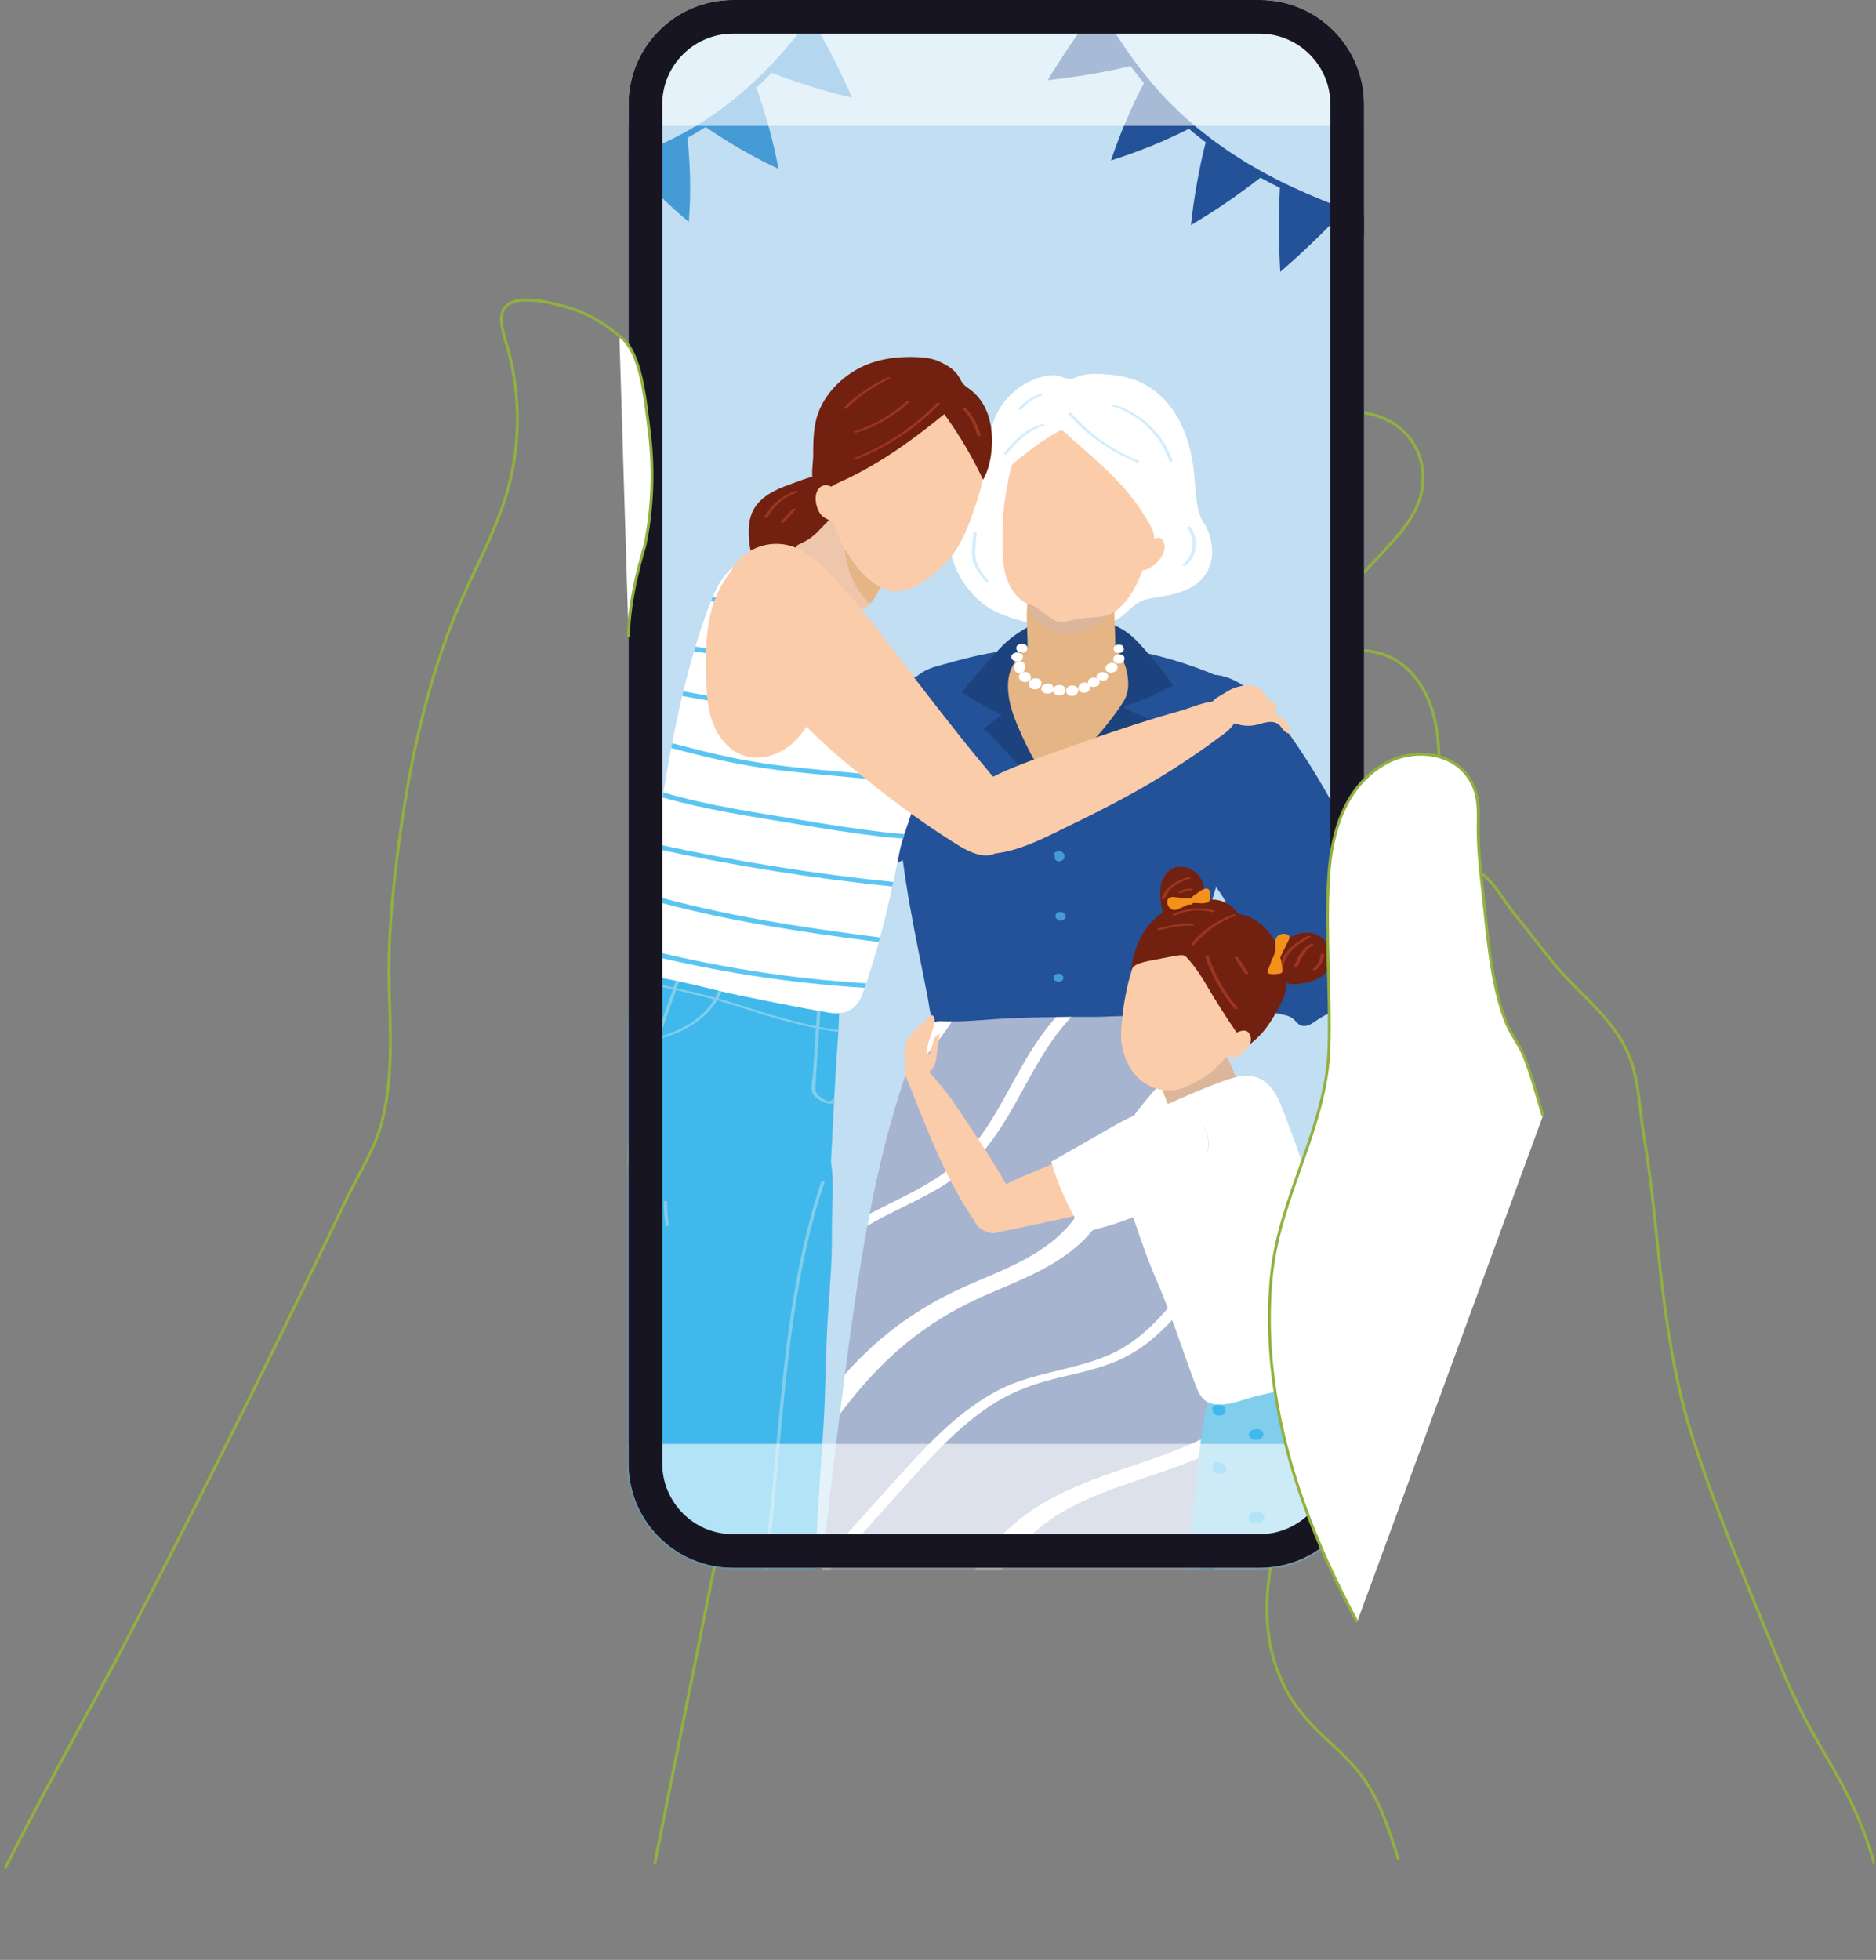 <svg xmlns="http://www.w3.org/2000/svg" width="654" height="683" viewBox="0 0 654 683" fill="none"><rect x="0" y="0" width="654" height="683" fill="#808080" stroke="none"/><g clip-path="url(#clip0_3006_2747)"><path d="M1.735 651.122C17.612 619.849 36.493 586.172 41.595 576.392C43.791 572.164 45.988 567.945 48.176 563.717C68.074 525.296 87.491 486.62 106.408 447.699C111.138 437.973 115.84 428.229 120.506 418.467C124.736 409.64 130.836 400.177 133.223 390.688C137.099 375.273 136.064 359.17 135.665 343.438C135.275 328.369 136.582 313.635 138.461 298.557C142.292 267.81 148.6 237.073 161.109 208.576C166.438 196.437 172.883 184.715 176.632 172.005C181.325 156.101 181.579 138.945 177.431 122.896C176.45 119.112 173.437 111.582 175.552 107.863C178.81 102.129 191.228 105.304 196.648 106.728C209.62 110.131 220.912 119.666 227.529 131.179C237.515 148.543 238.876 169.455 238.55 189.478C238.232 209.501 236.489 229.833 241.118 249.32C241.327 250.209 241.581 251.144 242.244 251.779C243.007 252.514 244.141 252.668 245.194 252.768C253.074 253.503 261.071 253.067 268.823 251.471C283.456 248.458 296.918 241.436 309.962 234.16C340.445 217.158 369.901 198.315 398.114 177.775C420.29 161.635 449.202 136.94 478.84 144.57C493.228 148.271 499.991 163.277 493.791 176.831C491.068 182.792 486.511 187.691 482.027 192.481C470.553 204.738 459.088 216.995 447.614 229.252C453.886 227.982 460.25 227.138 466.631 226.73C472.25 226.376 478.06 226.376 483.297 228.445C492.066 231.91 497.794 240.774 499.982 249.946C502.914 262.258 501.797 276.619 497.785 288.586C491.812 306.377 478.613 320.866 464.099 332.76C416.124 372.08 352.972 387.476 300.558 420.654C289.129 427.885 275.731 437.293 270.421 450.321C261.379 472.512 258.484 499.004 253.782 522.402C248.299 549.691 242.807 576.99 237.324 604.28C234.301 619.304 231.288 634.328 228.265 649.352V649.334" stroke="#92B040" stroke-miterlimit="10"></path><path d="M487.519 648.082C484.269 637.595 480.883 626.853 474.166 618.152C468.701 611.085 461.303 605.741 455.43 599.009C429.032 568.771 445.78 525.767 462.474 495.039C474.202 473.437 483.906 453.233 491.522 429.926C498.475 408.633 509.677 388.066 510.322 365.04C510.648 353.699 510.158 342.349 509.931 331.009C509.859 327.162 507.889 302.24 512.291 302.675C518.782 303.32 524.029 313.753 527.823 318.325C534.422 326.273 540.15 334.656 547.394 342.113C554.357 349.272 562.036 356.067 566.566 364.967C570.941 373.559 571.177 382.513 572.457 391.704C572.584 392.62 572.72 393.536 572.875 394.453C574.5 404.205 575.789 413.995 576.814 423.938C579.456 449.595 582.125 476.404 590.086 501.072C598.029 525.704 608.186 550.073 618.026 574.06C621.376 582.234 624.798 590.381 628.865 598.22C634.121 608.345 640.439 617.916 645.395 628.195C648.627 634.9 651.195 642.013 653.383 649.262H653.401" stroke="#92B040" stroke-miterlimit="10"></path><path d="M255.496 0H439.171C459.241 0 475.535 16.285 475.535 36.344V510.027C475.535 530.086 459.241 546.371 439.171 546.371H255.496C235.426 546.371 219.132 530.086 219.132 510.027V36.344C219.132 16.285 235.426 0 255.496 0Z" fill="#C1DEF2"></path><mask id="mask0_3006_2747" style="mask-type:luminance" maskUnits="userSpaceOnUse" x="219" y="0" width="257" height="547"><path d="M255.496 0H439.171C459.241 0 475.535 16.285 475.535 36.344V510.027C475.535 530.086 459.241 546.371 439.171 546.371H255.496C235.426 546.371 219.132 530.086 219.132 510.027V36.344C219.132 16.285 235.426 0 255.496 0Z" fill="white"></path></mask><g mask="url(#mask0_3006_2747)"><path d="M336.104 273.607C333.717 276.22 331.13 278.47 328.625 280.992C325.039 284.612 323.151 289.466 320.827 293.984C320.164 295.263 319.484 296.57 318.44 297.559C317.341 298.584 315.925 299.192 314.573 299.836C312.085 301.015 309.68 302.385 307.401 303.928C305.994 304.88 304.615 305.933 303.625 307.312C302.454 308.963 301.928 310.977 301.22 312.873C298.433 320.303 292.169 326.209 284.798 329.04C281.14 330.446 277.155 330.292 273.615 331.617C270.029 332.95 267.551 335.209 263.43 335.391C261.124 335.491 258.837 335.082 256.567 334.683C253.163 334.075 249.641 333.422 246.818 331.435C245.111 330.238 243.759 328.605 242.515 326.935C237.023 319.55 232.911 301.85 243.033 295.78C245.493 294.311 248.334 293.159 249.904 290.754C251.947 287.633 251.629 282.725 254.979 281.101C256.858 280.185 259.1 280.802 261.17 280.53C264.873 280.031 267.506 276.828 269.92 273.988C277.573 264.989 286.741 257.422 296.327 250.563C304.606 244.639 313.765 236.601 323.814 234.432C332.591 232.536 346.208 234.505 348.196 245.328C349.621 254.927 343.739 264.081 338.065 271.303C337.43 272.11 336.776 272.872 336.104 273.616V273.607Z" fill="#245298"></path><path d="M240.927 303.202C239.384 294.755 238.794 285.964 239.529 277.708C240.927 262.049 242.334 246.345 245.575 230.994C245.847 229.715 246.138 228.417 246.773 227.283C249.124 223.146 257.285 224.407 258.556 229.016C262.659 243.977 265.155 259.364 267.234 274.76C267.933 279.94 268.577 285.138 269.176 290.328C269.748 295.254 270.629 300.362 270.756 305.343C270.847 309.008 270.311 312.746 268.686 315.976C266.871 319.578 263.775 322.363 260.29 324.168C258.71 324.985 257.003 325.62 255.242 325.656C249.514 325.783 245.112 319.641 243.605 314.497C242.543 310.859 241.635 307.058 240.927 303.193V303.202Z" fill="#F6AF88"></path><path d="M447.894 253.63C454.33 262.548 460.176 271.893 465.369 281.591C468.319 287.098 471.06 292.723 474.437 297.967C474.9 298.684 475.408 299.428 476.18 299.79C476.943 300.144 477.823 300.063 478.667 300.09C482.761 300.217 486.583 303.347 487.509 307.339C488.062 309.743 487.672 312.347 488.653 314.615C489.524 316.629 491.349 318.044 492.992 319.496C496.132 322.263 498.937 325.574 500.353 329.521C501.77 333.467 501.633 338.122 499.264 341.578C495.697 346.786 488.598 347.838 482.325 348.591C474.201 349.562 465.795 350.923 459.051 355.55C457.653 356.511 456.173 357.655 454.476 357.555C452.279 357.419 451.789 355.486 450.137 354.57C448.512 353.663 446.17 353.472 444.381 353C443.31 352.719 442.185 352.402 441.413 351.621C439.371 349.553 441.005 346.133 441.059 343.22C441.168 337.604 435.222 334.039 432.299 329.24C429.503 324.649 429.513 318.834 427.116 314.016C426.045 311.875 424.538 309.997 423.158 308.037C417.748 300.335 414.489 291.426 411.63 282.544C408.925 274.143 406.565 265.106 406.837 256.188C407.109 247.216 412.292 234.478 423.285 235.149C433.252 235.757 442.53 246.227 447.894 253.648V253.63Z" fill="#245298"></path><path d="M435.902 263.546C435.43 266.912 434.45 270.241 433.397 273.553C432.426 276.601 431.382 279.641 430.601 282.689C428.758 289.829 428.068 296.606 425.736 303.619C423.094 311.567 420.698 319.605 418.546 327.697C417.303 332.361 416.15 337.06 414.498 341.596C413.308 344.872 411.865 348.056 410.186 351.104C408.888 353.463 406.591 358.879 404.158 360.177C401.798 361.438 396.297 360.222 393.619 360.177C389.444 360.095 385.277 360.004 381.101 359.923C369.428 359.687 357.754 359.442 346.08 359.206C340.797 359.097 333.481 360.286 328.425 358.834C324.331 357.655 324.122 351.249 323.477 347.929C322.452 342.622 321.371 337.314 320.309 332.016C318.203 321.419 316.161 310.795 314.772 300.072C312.684 283.977 314.01 266.821 314.59 250.581C314.709 247.179 314.872 243.705 316.125 240.538C317.831 236.238 321.943 233.462 326.273 232.264C334.053 230.114 342.032 227.828 350.065 226.821C350.574 226.757 351.082 226.694 351.59 226.639C354.495 226.313 357.4 226.086 360.332 225.85C362.774 225.659 365.216 225.46 367.676 225.215C375.147 224.48 383.071 224.834 390.978 226.013C402.969 227.782 414.942 231.42 425.291 235.957C427.596 236.964 429.92 238.125 431.6 239.985C433.324 241.881 434.232 244.367 434.886 246.835C436.32 252.26 436.656 257.985 435.875 263.546H435.902Z" fill="#245298"></path><path d="M336.159 240.103C335.86 240.484 335.56 240.865 335.261 241.255C339.7 244.194 344.375 246.771 349.24 248.948C347.071 250.69 344.901 252.432 342.732 254.183C344.738 255.181 346.235 256.95 347.706 258.638C350.956 262.376 354.396 265.959 358 269.37C359.843 271.112 361.731 272.809 363.655 274.46C364.563 275.24 365.371 275.948 366.088 276.864C366.751 277.717 366.896 278.597 368.312 278.479C369.247 278.398 370.064 277.862 370.845 277.336C376.409 273.553 381.765 269.461 386.885 265.088C391.995 260.715 396.389 255.589 401.481 251.298C398.64 249.547 395.318 248.304 392.295 246.862C392.095 246.762 391.859 246.626 391.85 246.408C391.832 246.145 399.72 243.369 400.501 243.024C403.142 241.872 405.621 240.339 408.28 239.304C408.498 239.223 408.734 239.105 408.789 238.887C408.834 238.696 408.716 238.506 408.607 238.343C406.256 234.931 403.705 231.665 400.973 228.563C398.458 225.714 395.708 222.266 392.54 220.134C386.195 215.843 377.099 214.491 369.637 215.29C366.351 215.643 362.566 216.297 359.607 217.839C355.404 220.034 351.7 222.584 348.469 226.077C344.247 230.649 340.017 235.231 336.159 240.121V240.103Z" fill="#1D437E"></path><path d="M393.184 240.257C392.957 241.845 392.422 243.36 391.514 244.748C384.951 254.836 376.337 263.41 367.631 271.72C367.123 272.21 366.433 272.727 365.788 272.446C365.507 272.319 365.307 272.074 365.117 271.82C361.322 266.839 358.399 261.178 355.867 255.471C353.951 251.162 352.109 246.717 351.573 241.99C350.992 236.882 351.755 233.262 354.841 229.134C355.44 228.336 356.057 227.546 356.829 226.92C357.918 226.04 359.026 225.904 360.36 225.823C362.811 225.678 365.253 225.433 367.695 225.188C373.849 224.571 380.076 224.725 386.222 225.378C389.118 225.687 390.307 227.601 391.523 230.196C392.631 232.554 393.193 235.158 393.302 237.762C393.339 238.606 393.302 239.431 393.184 240.248V240.257Z" fill="#E5B585"></path><path d="M374.992 218.746C380.947 219.835 386.394 218.492 391.187 214.664C393.365 212.913 395.263 210.726 397.786 209.538C399.629 208.667 401.68 208.394 403.696 208.086C406.836 207.605 409.986 207.025 412.918 205.809C415.85 204.602 418.583 202.715 420.335 200.066C422.078 197.435 422.758 194.178 422.522 191.03C422.304 188.108 421.397 184.888 419.772 182.429C418.238 180.116 417.684 177.866 417.266 175.08C416.776 171.805 416.649 168.43 416.304 165.128C415.651 158.677 414.144 152.245 411.103 146.52C408.062 140.796 403.378 135.815 397.468 133.138C393.302 131.251 388.69 130.562 384.124 130.335C380.947 130.172 377.634 130.253 374.756 131.605C371.761 133.011 370.036 130.58 367.077 130.725C364.199 130.87 361.304 131.759 358.726 133.03C353.479 135.606 349.131 140.079 346.889 145.495C344.12 152.2 344.347 159.784 342.005 166.652C339.917 172.776 335.887 178.029 332.873 183.754C327.699 193.57 337.085 207.496 345.545 212.332C347.288 213.33 349.149 214.101 351.028 214.781C355.095 216.251 359.316 217.304 363.6 217.911C367.358 218.447 371.289 218.066 374.992 218.746Z" fill="white"></path><path d="M358.236 225.795C358.236 226.685 358.236 227.619 358.626 228.408C359.37 229.905 361.177 230.314 362.765 230.486C370.372 231.321 378.034 230.368 385.622 229.424C386.485 229.316 387.42 229.179 388.046 228.535C388.854 227.71 388.872 226.367 388.845 225.179C388.691 219.653 388.527 214.128 388.373 208.594C388.364 208.24 388.346 207.859 388.164 207.56C387.946 207.197 387.529 207.015 387.147 206.87C381.038 204.575 374.457 203.704 368.012 204.33C364.672 204.657 358.789 205.419 358.236 209.683C357.573 214.781 358.281 220.606 358.245 225.777L358.236 225.795Z" fill="#E5B585"></path><path d="M363.146 218.048C366.006 220.016 369.718 221.069 373.25 220.978C377.298 220.878 380.158 218.928 383.453 216.859C385.323 215.689 387.102 214.382 387.774 212.196C388.218 210.744 389.099 207.623 387.138 206.888C381.029 204.593 374.448 203.722 368.003 204.348C363.8 204.756 356.52 205.791 358.535 211.942C359.406 214.591 361.058 216.605 363.146 218.048Z" fill="#DCB69B"></path><path d="M406.437 167.659C406.364 160.437 403.051 154.468 397.296 150.73C391.368 146.883 383.97 145.613 377.089 145.132C369.482 144.606 362.157 146.402 357.119 152.989C352.97 158.414 351.963 164.738 350.755 171.315C349.802 176.487 349.521 181.758 349.512 187.011C349.512 192.091 349.303 196.918 351.037 201.79C352.035 204.602 353.651 207.251 355.984 209.12C357.373 210.227 358.689 210.499 360.232 211.153C362.13 211.951 363.881 213.657 365.543 214.854C366.45 215.516 367.385 216.188 368.466 216.496C370.526 217.095 372.705 216.306 374.802 215.843C379.422 214.827 385.323 215.825 389.28 212.686C392.603 210.055 395.144 206.063 396.851 202.252C398.539 198.469 400.028 194.586 401.353 190.649C403.804 183.373 406.519 175.434 406.437 167.65V167.659Z" fill="#FBCCAA"></path><path d="M395.117 174.073C397.541 177.321 399.81 180.705 401.662 184.298C402.533 185.985 401.998 188.444 403.677 189.605C405.239 190.685 407.535 190.123 408.988 189.125C415.46 184.679 416.159 175.679 413.817 168.938C412.119 164.039 409.995 159.285 407.49 154.749C405.429 151.029 402.089 148.19 398.603 145.813C393.565 142.365 387.546 140.741 381.528 140.197C375.51 139.652 369.437 140.142 363.4 140.623C361.984 140.741 360.559 140.859 359.216 141.367C357.309 142.093 355.73 143.554 354.277 145.069C352.171 147.255 351.046 149.306 350.047 152.109C348.404 156.709 348.55 159.884 349.53 164.638C355.63 159.503 361.775 154.341 368.729 150.449C369.183 150.195 369.691 149.941 370.199 150.031C370.635 150.113 370.989 150.421 371.307 150.721C379.349 158.187 388.545 165.282 395.099 174.073H395.117Z" fill="white"></path><path d="M402.425 187.854C402.506 187.809 402.579 187.764 402.661 187.718C403.215 187.419 403.877 187.292 404.449 187.537C404.794 187.682 405.075 187.954 405.302 188.263C406.936 190.531 405.457 193.597 403.868 195.448C402.643 196.872 398.639 200.129 396.987 198.034C396.842 197.843 396.833 197.58 396.833 197.335C396.915 193.452 399.184 189.705 402.416 187.845L402.425 187.854Z" fill="#FBCCAA"></path><path d="M396.933 160.574C387.874 156.954 379.913 151.292 373.477 143.971C373.214 143.672 372.088 143.862 372.46 144.298C379.014 151.746 387.13 157.444 396.343 161.127C396.779 161.299 397.651 160.855 396.933 160.574Z" fill="#D3EDFC"></path><path d="M408.789 160.555C405.539 151.22 398.023 144.016 388.6 141.068C388.155 140.932 387.275 141.394 388.01 141.621C397.242 144.506 404.486 151.61 407.663 160.719C407.799 161.109 408.961 161.018 408.798 160.546L408.789 160.555Z" fill="#D3EDFC"></path><path d="M363.237 147.809C357.664 149.442 353.506 153.424 350.03 157.924C349.676 158.378 350.792 158.569 351.046 158.251C354.414 153.887 358.408 149.95 363.837 148.362C364.572 148.144 363.691 147.672 363.247 147.809H363.237Z" fill="#D3EDFC"></path><path d="M362.71 137.157C359.751 138.219 357.155 139.925 355.04 142.256C354.659 142.683 355.784 142.882 356.057 142.583C358.054 140.369 360.496 138.718 363.3 137.711C364.027 137.457 363.146 136.994 362.71 137.157Z" fill="#D3EDFC"></path><path d="M344.492 202.271C342.468 199.794 340.462 197.253 340.09 193.978C339.781 191.266 340.298 188.39 340.525 185.686C340.562 185.26 339.391 185.232 339.354 185.686C339.1 188.725 338.447 192.046 339.091 195.067C339.708 197.988 341.642 200.347 343.485 202.597C343.739 202.906 344.864 202.715 344.501 202.271H344.492Z" fill="#D3EDFC"></path><path d="M415.052 183.726C414.807 183.373 413.663 183.536 413.917 183.899C416.885 188.145 416.25 193.416 412.283 196.782C411.866 197.136 412.991 197.371 413.3 197.108C417.376 193.652 418.129 188.117 415.052 183.726Z" fill="#D3EDFC"></path><path d="M338.31 593.085C340.153 592.822 341.923 592.359 343.521 591.561C348.359 589.12 349.857 580.048 350.266 575.63C350.865 568.998 352.435 562.747 353.179 556.178C358.108 512.83 362.348 469.019 355.512 425.852C354.804 421.371 353.942 416.816 351.518 412.77C346.97 405.185 338.329 403.244 328.824 403.344C315.989 403.498 310.352 412.171 306.648 423.548C298.133 449.658 296.064 476.604 298.496 503.839C299.595 516.087 300.121 528.28 301.755 540.673C303.689 555.298 305.414 569.968 305.895 584.72C305.976 587.297 306.285 590.263 308.818 591.733C310.179 592.532 311.913 592.704 313.574 592.831C319.82 593.312 326.101 593.511 332.374 593.448C334.344 593.43 336.368 593.366 338.31 593.085Z" fill="#F49E7D"></path><path d="M397.614 593.085C399.457 592.822 401.227 592.359 402.825 591.561C407.663 589.12 409.161 580.048 409.57 575.63C410.169 568.998 411.739 562.747 412.483 556.178C417.412 512.83 421.652 469.019 414.816 425.852C414.108 421.371 413.246 416.816 410.822 412.77C406.274 405.185 397.633 403.244 388.128 403.344C381.357 403.425 374.621 405.548 369.338 409.059C362.53 413.577 361.205 422.405 359.271 429.209C356.702 438.263 355.331 447.535 354.723 456.826C351.927 499.784 363.81 541.934 365.199 584.729C365.28 587.306 365.589 590.273 368.122 591.742C369.483 592.541 371.217 592.713 372.878 592.84C379.124 593.321 385.405 593.521 391.678 593.457C393.648 593.439 395.672 593.375 397.614 593.094V593.085Z" fill="#F49E7D"></path><path d="M445.58 678.938C423.031 681.959 400.283 683.084 377.535 683.084C375.32 683.084 373.105 683.075 370.89 683.057C365.389 683.002 359.879 682.893 354.387 682.73C351.591 682.648 337.203 682.104 321.245 681.233C318.24 681.079 315.181 680.897 312.14 680.707C291.952 679.473 272.254 677.758 272.48 675.799C273.025 671.063 273.552 666.318 274.078 661.582C274.459 658.189 274.832 654.796 275.204 651.403C276.683 637.912 278.118 624.421 279.543 610.931C279.77 608.744 279.997 606.576 280.233 604.389C282.121 586.508 284.009 568.635 285.979 550.771C286.224 548.548 286.469 546.326 286.714 544.103C288.62 527.01 290.608 509.918 292.76 492.852C293.341 488.189 293.94 483.553 294.548 478.908C295.229 473.682 295.928 468.466 296.654 463.249C298.306 451.282 300.14 439.18 302.373 427.15C302.627 425.78 302.881 424.401 303.153 423.031C306.294 406.836 310.207 390.787 315.444 375.301C316.116 373.305 316.815 371.318 317.541 369.34C318.812 365.856 320.192 362.327 322.334 359.279C325.048 355.414 326.165 355.895 330.54 355.967C330.976 355.967 331.412 355.976 331.856 355.976C338.737 355.976 345.827 355.078 352.698 354.833C357.864 354.643 363.029 354.516 368.203 354.443L373.513 354.389C376.3 354.37 379.078 354.37 381.855 354.389C388.482 354.434 401.054 352.42 405.747 358.471C408.416 361.91 409.533 366.836 410.204 372.007C410.604 375.065 410.849 378.204 411.176 381.18C411.475 384.001 411.848 386.677 412.483 388.991C413.754 393.618 415.034 398.254 416.005 402.953C418.338 414.24 420.271 425.571 421.914 436.948C422.178 438.781 422.441 440.613 422.686 442.455C425.137 460.346 426.934 478.318 428.577 496.327C428.777 498.532 428.977 500.745 429.176 502.95C430.166 514.028 431.128 525.105 432.172 536.183C432.599 540.664 433.016 545.146 433.434 549.628C433.534 550.662 433.634 551.706 433.724 552.74C434.659 562.674 435.594 572.609 436.529 582.534C436.874 586.163 437.21 589.783 437.555 593.412C439.044 609.27 440.542 625.12 442.03 640.97C442.185 642.702 442.357 644.435 442.52 646.168C443.546 657.082 444.572 667.987 445.598 678.901L445.58 678.938Z" fill="#A7B4CF"></path><path d="M422.669 442.464C422.006 443.335 421.352 444.197 420.699 445.059C412.647 455.664 404.35 466.815 392.186 472.966C385.033 476.576 377.163 478.173 369.438 480.033C361.886 481.848 354.678 484.215 347.97 488.198C334.617 496.155 324.223 508.176 313.956 519.607C304.625 529.995 295.293 540.383 285.952 550.78C286.197 548.566 286.442 546.335 286.687 544.121C295.901 533.833 305.133 523.545 314.392 513.302C324.268 502.397 334.744 491.437 347.933 484.533C362.067 477.13 379.106 477.556 392.64 468.983C404.486 461.48 412.266 449.205 420.744 438.39C421.116 437.91 421.498 437.438 421.888 436.957C422.151 438.79 422.414 440.622 422.66 442.464H422.669Z" fill="white"></path><path d="M368.194 354.452C364.863 358.126 361.976 362.182 359.344 366.391C352.309 377.632 347.089 390.17 338.411 400.322C329.47 410.783 317.088 415.864 305.133 422.006C304.47 422.35 303.799 422.695 303.145 423.04C302.873 424.41 302.618 425.789 302.364 427.159C304.116 426.124 305.895 425.154 307.693 424.219C319.012 418.331 331.14 413.559 340.145 404.178C349.186 394.779 354.696 382.758 361.159 371.599C364.6 365.666 368.349 359.85 373.078 354.851C373.223 354.697 373.369 354.543 373.505 354.398L368.194 354.452Z" fill="white"></path><path d="M429.168 502.959C417.993 508.784 405.957 512.649 393.884 516.776C385.668 519.589 377.508 522.646 370.019 527.083C362.158 531.728 355.695 538.024 350.375 545.409C345.11 552.713 340.762 560.606 335.778 568.099C330.795 575.602 325.085 582.479 318.195 588.313C306.703 598.039 293.268 604.925 279.534 610.949C279.761 608.771 279.988 606.603 280.224 604.417C293.931 598.03 307.094 590.354 317.533 579.322C329.742 566.43 336.287 549.401 348.178 536.255C359.897 523.291 376.337 517.003 392.522 511.578C405.085 507.368 417.422 503.141 428.569 496.354C428.768 498.559 428.968 500.773 429.168 502.977V502.959Z" fill="white"></path><path d="M331.839 355.994C331.784 356.085 331.721 356.176 331.666 356.267C327.01 363.27 321.717 369.73 315.427 375.319C316.098 373.323 316.797 371.336 317.524 369.358C318.795 365.874 320.174 362.345 322.317 359.297C325.031 355.432 326.147 355.913 330.523 355.985C330.958 355.985 331.394 355.994 331.839 355.994Z" fill="white"></path><path d="M411.167 381.189C407.754 384.908 404.576 388.837 401.753 393.046C393.683 405.04 389.363 419.393 379.586 430.262C370.109 440.804 356.493 445.739 343.821 451.237C330.495 457.016 318.703 464.719 308.318 474.907C302.645 480.478 297.489 486.52 292.732 492.871C293.313 488.216 293.912 483.571 294.521 478.926C297.253 475.887 300.112 472.966 303.099 470.171C313.529 460.427 325.366 453.07 338.447 447.436C351.255 441.92 364.88 436.912 373.822 425.626C378.46 419.783 381.692 412.942 385.033 406.31C388.4 399.624 391.986 393.164 396.507 387.185C400.637 381.733 405.239 376.734 410.177 372.025C410.577 375.074 410.822 378.213 411.149 381.189H411.167Z" fill="white"></path><path d="M371.171 239.549C370.653 238.724 369.346 238.606 368.493 238.851C367.985 238.996 367.513 239.295 367.231 239.731C367.204 239.622 367.177 239.513 367.14 239.395C367.022 239.032 366.859 238.706 366.523 238.497C366.06 238.216 365.47 238.152 364.944 238.234C364.217 238.343 363.464 238.724 363.128 239.395C362.838 239.976 362.974 240.638 363.437 241.092C363.909 241.563 364.626 241.745 365.307 241.69C365.842 241.709 366.378 241.572 366.768 241.255C366.877 241.164 366.968 241.064 367.041 240.956C367.195 241.436 367.603 241.836 368.066 242.053C368.892 242.452 370.263 242.516 370.935 241.79C371.116 241.591 371.216 241.346 371.262 241.083C371.443 240.574 371.443 239.967 371.18 239.54L371.171 239.549Z" fill="white"></path><path d="M358.48 234.441C357.364 233.87 355.203 234.269 355.194 235.802C355.194 237.218 356.865 238.043 358.108 237.562C358.353 237.499 358.589 237.408 358.789 237.281C359.769 236.637 359.452 234.94 358.48 234.441Z" fill="white"></path><path d="M386.067 234.959C385.622 234.378 384.823 234.169 384.115 234.224C383.671 234.26 383.217 234.369 382.917 234.705C382.899 234.723 382.89 234.75 382.872 234.768C382.663 234.841 382.491 234.959 382.418 235.122C382.227 235.53 382.255 235.993 382.518 236.365C382.527 236.383 382.545 236.392 382.563 236.41C381.737 235.966 380.484 236.075 379.822 236.601C379.35 236.973 379.205 237.617 379.341 238.179C378.651 237.744 377.643 237.735 376.926 238.134C376.726 238.243 376.536 238.406 376.39 238.588C376.191 238.787 376.055 239.068 375.991 239.44C375.882 240.057 376.055 240.656 376.581 241.037C377.843 241.935 379.994 241.264 380.031 239.622C380.031 239.44 380.003 239.259 379.958 239.087C380.575 239.477 381.474 239.504 382.137 239.186C382.536 239.078 382.89 238.86 383.135 238.497C383.398 238.107 383.435 237.562 383.253 237.136C383.208 237.036 383.153 236.945 383.09 236.864C383.38 237.018 383.707 237.109 384.043 237.136C384.597 237.245 385.214 237.19 385.695 236.946C385.931 236.828 386.031 236.646 386.013 236.465C386.049 236.428 386.094 236.392 386.131 236.347C386.448 235.911 386.394 235.376 386.076 234.959H386.067Z" fill="white"></path><path d="M357.019 231.121C356.029 230.087 354.032 230.45 353.606 231.983C353.442 232.564 353.442 233.244 353.824 233.707C353.842 233.743 353.86 233.779 353.887 233.816C354.423 234.559 355.457 234.705 356.22 234.432C356.901 234.187 357.2 233.652 357.364 232.899C357.5 232.264 357.473 231.593 357.019 231.121Z" fill="white"></path><path d="M389.544 232.01C389.19 231.166 388.082 230.921 387.247 231.039C386.485 231.157 385.749 231.556 385.504 232.319C385.286 232.999 385.414 233.734 386.067 234.124C386.694 234.496 387.574 234.505 388.264 234.206C388.518 234.124 388.745 234.006 388.936 233.852C389.48 233.425 389.807 232.672 389.526 232.001L389.544 232.01Z" fill="white"></path><path d="M375.192 239.277C374.166 238.624 372.569 238.796 371.924 239.776C371.824 239.867 371.743 239.985 371.725 240.13C371.725 240.175 371.716 240.212 371.706 240.257C371.679 240.357 371.661 240.457 371.652 240.565C371.625 240.801 371.652 241.01 371.725 241.191C371.788 241.464 371.906 241.727 372.133 241.954C372.732 242.561 373.803 242.643 374.575 242.38C375.882 241.926 376.499 240.112 375.192 239.277Z" fill="white"></path><path d="M361.849 236.465C361.359 236.31 360.324 236.292 359.779 236.682C359.298 236.882 358.908 237.236 358.754 237.771C358.563 238.442 358.699 239.195 359.235 239.676C359.897 240.266 360.987 240.348 361.795 240.039C362.521 239.767 362.956 239.059 363.084 238.334C363.229 237.472 362.666 236.737 361.849 236.465Z" fill="white"></path><path d="M356.493 228.163C356.429 228.009 356.293 227.9 356.112 227.828C355.685 227.438 354.986 227.347 354.414 227.383C353.688 227.438 352.871 227.81 352.617 228.535C352.381 229.207 352.753 229.86 353.352 230.205C354.114 230.64 355.403 230.74 356.102 230.114C356.602 229.678 356.747 228.753 356.502 228.163H356.493Z" fill="white"></path><path d="M357.809 224.906C356.983 224.144 354.931 224.135 354.414 225.287C354.232 225.696 354.287 226.167 354.478 226.558C354.777 227.156 355.367 227.438 356.03 227.492C356.683 227.537 357.5 227.329 357.845 226.739C357.981 226.603 358.099 226.44 358.154 226.231C358.299 225.75 358.172 225.251 357.8 224.906H357.809Z" fill="white"></path><path d="M391.696 225.678C391.614 225.251 391.315 224.943 390.861 224.761C389.771 224.344 387.983 224.879 388.237 226.285C388.292 226.603 388.437 226.857 388.646 227.057C388.664 227.075 388.673 227.093 388.691 227.111C388.846 227.256 389.045 227.356 389.254 227.428C389.281 227.428 389.299 227.447 389.318 227.456C390.007 227.683 391.024 227.601 391.514 227.02C391.814 226.657 391.877 226.104 391.678 225.668L391.696 225.678Z" fill="white"></path><path d="M391.278 228.254C390.08 227.61 388.119 228.163 388.083 229.697C388.046 231.166 390.034 231.511 391.114 231.048C391.704 230.794 391.986 230.286 391.977 229.669C392.086 229.143 391.886 228.572 391.287 228.254H391.278Z" fill="white"></path><path d="M369.755 296.688C368.883 296.425 366.986 296.896 367.667 298.157C367.685 298.185 367.712 298.212 367.74 298.23C367.558 298.811 367.667 299.473 368.194 299.872C368.538 300.135 368.974 300.208 369.392 300.153C369.637 300.153 369.891 300.081 370.127 299.936C370.154 299.918 370.182 299.89 370.209 299.872C370.463 299.727 370.681 299.536 370.844 299.301C371.543 298.257 370.88 297.014 369.755 296.679V296.688Z" fill="#449BD6"></path><path d="M369.664 317.781C368.993 317.727 368.303 317.972 368.094 318.607C367.794 319.169 367.93 319.886 368.457 320.303C368.684 320.53 368.965 320.702 369.265 320.784C370.046 321.002 370.926 320.712 371.316 319.986C371.997 318.716 370.835 317.799 369.664 317.781Z" fill="#449BD6"></path><path d="M370 339.619C370 339.619 369.973 339.6 369.955 339.591C369.927 339.582 369.9 339.564 369.873 339.546C369.818 339.519 369.764 339.483 369.7 339.455C368.856 339.12 367.731 339.41 367.404 340.317C366.714 342.204 370.1 342.921 370.626 341.134C370.844 340.399 370.508 339.891 369.991 339.61L370 339.619Z" fill="#449BD6"></path><path d="M430.165 380.082C429.63 380.445 428.994 380.699 428.395 380.953C422.958 383.221 417.638 386.188 411.765 386.696C411.021 386.759 410.258 386.786 409.541 386.605C407.862 386.197 407.163 385.072 406.663 383.602C406.119 381.969 405.193 380.445 405.129 378.676C405.066 376.852 406.291 376.652 407.117 375.409C408.125 373.885 409.686 372.878 411.148 371.898C414.388 369.712 417.974 368.088 421.768 367.09C423.484 366.645 425.336 365.666 426.87 367.489C428.386 369.295 429.303 371.499 430.138 373.677C430.728 375.21 432.189 377.741 431.018 379.292C430.782 379.61 430.492 379.864 430.165 380.082Z" fill="#DCB69B"></path><path d="M398.485 328.659C398.557 328.514 398.63 328.369 398.712 328.224V328.269C402.824 320.975 408.897 315.858 417.665 316.575C419.508 316.729 421.287 317.155 423.021 317.7C427.342 319.051 431.481 321.111 434.786 324.368C437.227 326.772 439.197 329.866 440.296 333.467C442.674 341.297 439.669 350.242 435.666 357.255C432.507 362.79 428.359 367.653 423.902 372.08C420.988 374.983 417.52 376.77 413.971 378.494C409.968 380.436 405.565 380.544 401.444 378.766C394.091 375.582 390.433 367.054 390.841 359.451C391.313 350.696 393.356 337.976 398.485 328.65V328.659Z" fill="#FBCCAA"></path><path d="M448.384 343.511C448.43 342.467 448.384 341.415 448.312 340.381C447.912 334.992 446.169 330.138 443.028 325.747C440.659 322.435 437.219 319.786 433.252 318.834C432.716 318.707 432.154 318.598 431.7 318.298C431.3 318.035 431.001 317.636 430.692 317.264C429.049 315.304 426.671 313.98 424.138 313.599C422.595 313.372 421.025 313.481 419.463 313.599C414.071 313.989 409.696 314.805 405.275 317.999C398.113 323.161 395.344 330.093 394.191 338.566C394.555 335.917 398.83 335.291 400.682 334.828C403.187 334.348 405.684 333.867 408.189 333.386C409.215 333.186 410.24 332.996 411.275 332.887C411.784 332.832 412.319 332.805 412.8 333.005C413.245 333.186 413.59 333.54 413.917 333.894C416.876 337.115 419.418 341.17 421.587 344.953C423.403 348.12 425.318 350.932 427.224 354.026C428.477 356.058 429.948 357.945 431.155 360.004C432.662 362.572 432.871 366.156 436.157 363.57C438.372 361.828 440.332 359.75 441.975 357.464C443.464 355.396 444.69 353.155 445.906 350.914C446.705 349.444 447.522 347.947 447.958 346.332C448.203 345.407 448.33 344.463 448.375 343.511H448.384Z" fill="#72200F"></path><path d="M434.432 359.27C434.513 359.297 434.595 359.333 434.677 359.378C435.303 359.705 435.666 360.367 435.893 361.039C436.964 364.151 433.242 367.643 430.546 368.415C428.286 369.059 426.271 367.526 426.734 365.176C427.26 362.481 430.256 359.696 432.943 359.215C433.433 359.124 433.96 359.106 434.422 359.27H434.432Z" fill="#FBCCAA"></path><path d="M419.59 314.325C419.872 312.102 420.044 309.788 419.327 307.674C418.374 304.862 415.796 302.666 412.873 302.177C411.566 301.959 410.195 302.059 408.979 302.585C406.782 303.537 405.348 305.778 404.803 308.119C404.267 310.451 404.494 312.891 404.821 315.268C405.13 317.491 405.802 320.067 407.898 320.866C408.534 321.111 409.233 321.147 409.914 321.156C411.983 321.192 415.678 321.456 417.439 320.113C418.982 318.933 419.372 316.085 419.59 314.334V314.325Z" fill="#72200F"></path><path d="M447.766 327.979C449.963 326.273 452.614 325.13 455.137 325.003C458.378 324.84 461.655 326.618 463.216 329.457C464.778 332.297 464.496 336.062 462.481 338.593C460.348 341.279 456.762 342.322 453.367 342.803C452.096 342.984 450.789 343.102 449.527 342.839C447.785 342.486 446.269 341.442 444.807 340.417C442.638 338.902 442.483 335.881 443.373 333.594C444.19 331.49 445.797 329.503 447.776 327.97L447.766 327.979Z" fill="#72200F"></path><path d="M429.866 318.634C424.156 320.775 419.218 324.195 415.26 328.84C414.87 329.303 416.05 329.512 416.331 329.185C420.171 324.685 424.946 321.301 430.492 319.224C431.255 318.942 430.329 318.462 429.866 318.634Z" fill="#9C3620"></path><path d="M423.167 317.282C418.31 316.012 413.472 316.429 408.915 318.543C408.28 318.834 409.405 319.206 409.796 319.024C413.853 317.146 418.21 316.738 422.55 317.872C423.012 317.99 423.957 317.491 423.176 317.282H423.167Z" fill="#9C3620"></path><path d="M415.687 321.882C411.62 321.818 407.653 322.372 403.759 323.542C402.987 323.778 403.913 324.268 404.385 324.132C408.089 323.025 411.829 322.508 415.687 322.571C416.44 322.581 416.44 321.9 415.687 321.891V321.882Z" fill="#9C3620"></path><path d="M431.436 351.204C426.952 345.824 423.575 339.764 421.351 333.123C421.215 332.705 419.989 332.805 420.153 333.304C422.404 340.009 425.835 346.115 430.365 351.549C430.637 351.876 431.826 351.676 431.436 351.204Z" fill="#9C3620"></path><path d="M435.14 339.02C433.978 337.251 432.807 335.482 431.645 333.712C431.4 333.34 430.184 333.495 430.447 333.894C431.609 335.663 432.78 337.432 433.942 339.201C434.187 339.573 435.404 339.419 435.14 339.02Z" fill="#9C3620"></path><path d="M414.316 305.506C410.141 307.003 406.891 308.672 404.93 312.837C404.712 313.29 405.938 313.426 406.128 313.018C407.054 311.049 408.153 309.444 410.023 308.273C411.548 307.321 413.254 306.704 414.943 306.096C415.705 305.824 414.788 305.343 414.316 305.506Z" fill="#9C3620"></path><path d="M415.161 309.698C413.699 309.661 412.292 310.006 411.021 310.75C410.404 311.113 411.52 311.449 411.902 311.231C412.918 310.641 413.99 310.351 415.161 310.378C415.914 310.396 415.914 309.716 415.161 309.698Z" fill="#9C3620"></path><path d="M455.855 326.164C451.08 328.777 445.933 332.37 446.097 338.43C446.106 338.902 447.349 338.902 447.34 338.43C447.186 332.578 452.133 329.167 456.735 326.654C457.362 326.309 456.236 325.965 455.855 326.173V326.164Z" fill="#9C3620"></path><path d="M457.062 328.931C454.094 330.056 452.142 333.93 451.171 336.734C450.998 337.233 452.224 337.332 452.369 336.915C452.823 335.618 453.386 334.384 454.112 333.223C454.947 331.907 456.164 330.102 457.689 329.521C458.442 329.231 457.525 328.759 457.062 328.931Z" fill="#9C3620"></path><path d="M460.384 332.724C460.194 334.71 459.232 336.452 457.67 337.695C457.225 338.049 458.406 338.303 458.741 338.04C460.412 336.715 461.419 334.847 461.628 332.733C461.673 332.279 460.439 332.252 460.384 332.733V332.724Z" fill="#9C3620"></path><path d="M416.703 613.144C416.077 618.697 415.741 624.276 415.913 629.883C416.004 632.813 416.285 635.844 417.347 638.602C418.019 640.344 419.744 644.054 421.251 645.188C421.496 645.37 421.859 645.433 422.104 645.225C422.286 645.079 422.376 644.834 422.458 644.599C422.839 643.619 423.429 642.748 424.019 641.895C424.628 641.015 425.236 640.126 426.016 639.418C428.122 637.522 429.62 637.513 432.071 638.32C434.268 639.046 436.356 640.135 438.661 640.434C442.256 640.906 446.359 640.18 447.367 635.789C449.037 628.531 451.552 621.582 453.485 614.433C455.437 607.247 457.579 600.107 459.912 593.04C465.921 574.831 473.183 556.877 476.742 537.925C479.41 523.699 481.78 502.605 472.766 490.811C468.3 484.969 459.912 483.844 453.276 486.928C446.641 490.013 441.702 496.581 438.743 503.739C434.549 513.574 433.142 524.633 431.036 535.067C427.777 551.198 424.664 567.365 421.686 583.55C419.889 593.348 417.829 603.21 416.712 613.135L416.703 613.144Z" fill="#F49E7D"></path><path d="M424.654 636.451C423.992 646.431 422.748 658.452 428.839 666.881C429.03 667.135 429.22 667.407 429.493 667.561C429.765 667.715 430.119 667.724 430.346 667.488C430.509 667.316 430.564 667.062 430.618 666.826C430.863 665.801 431.335 664.866 431.807 663.941C432.288 662.988 432.779 662.027 433.459 661.219C435.293 659.06 436.782 658.86 439.314 659.332C441.584 659.759 443.799 660.566 446.132 660.566C449.754 660.566 453.73 659.305 454.147 654.814C454.846 647.402 456.426 640.18 457.406 632.841C458.395 625.456 459.575 618.098 460.955 610.785C464.514 591.942 469.361 573.198 470.387 553.937C471.158 539.485 470.732 518.264 460.256 507.759C455.064 502.56 446.595 502.542 440.431 506.47C434.258 510.399 430.228 517.566 428.231 525.042C426.234 532.517 426.043 540.392 425.961 548.149C425.871 556.305 425.88 564.452 425.98 572.609C426.034 576.564 426.107 580.511 426.197 584.457C426.279 587.787 425.68 591.697 425.707 594.5C425.843 607.873 425.535 621.255 424.772 634.61C424.736 635.218 424.7 635.835 424.654 636.451Z" fill="#F6AF88"></path><path d="M476.833 471.686C476.497 471.505 476.161 471.36 475.798 471.269C473.265 470.598 470.596 471.432 468.109 472.258C452.823 477.348 436.501 481.43 421.968 488.362C421.623 488.525 421.26 488.706 421.024 489.006C420.815 489.278 420.734 489.623 420.661 489.949C418.019 501.834 417.466 514.826 415.795 526.992C414.016 539.966 412.282 552.939 410.485 565.913C408.842 577.807 406.845 589.293 404.766 601.087C404.567 602.239 404.376 603.464 404.73 604.553C404.775 604.707 404.839 604.852 404.911 605.006C406.182 607.583 409.832 607.32 412.7 607.211C417.021 607.048 421.387 608.182 425.091 610.423C427.206 611.702 429.158 613.362 431.545 614.033C433.097 614.469 434.74 614.46 436.356 614.333C443.79 613.734 450.88 609.706 457.697 606.921C459.186 606.313 460.711 605.696 462.318 605.587C466.993 605.26 470.941 609.171 475.58 609.815C479.474 610.359 482.896 608.526 486.092 606.549C488.815 604.861 491.293 604.072 494.379 603.092C499 601.622 503.847 601.169 508.667 601.087C511.781 601.033 516.211 602.929 516.792 598.22C517.001 596.533 516.402 594.863 515.821 593.257C509.466 575.829 504.437 558.129 499.436 540.283C496.812 530.93 493.744 521.431 491.765 511.968C489.759 502.351 487.853 492.626 483.922 483.571C482.488 480.26 480.373 473.619 476.833 471.668V471.686Z" fill="#80CEEC"></path><path d="M473.247 523.681C472.03 522.61 469.162 522.637 468.426 524.316C468.19 524.86 468.236 525.504 468.517 526.021C468.808 526.548 469.262 526.874 469.788 527.083C470.532 527.446 471.495 527.473 472.248 527.246C473.056 527.01 473.737 526.43 473.909 525.586C474.054 524.887 473.782 524.152 473.247 523.681Z" fill="#40B8EB"></path><path d="M456.562 508.112C455.282 506.815 452.259 507.033 451.851 509.038C451.715 509.727 451.706 510.544 452.241 511.034C452.368 511.215 452.514 511.388 452.695 511.533C453.503 512.159 454.692 512.313 455.663 512.032C456.553 511.769 457.116 511.143 457.234 510.226C457.334 509.473 457.098 508.657 456.553 508.103L456.562 508.112Z" fill="#40B8EB"></path><path d="M469.825 491.428C469.126 491.446 468.382 491.664 467.919 492.208C467.574 492.617 467.401 493.206 467.728 493.669C467.728 493.733 467.728 493.787 467.728 493.851C467.81 494.567 468.373 495.066 469.026 495.293C470.379 495.774 472.339 495.211 472.367 493.542C472.385 492.172 471.069 491.383 469.816 491.419L469.825 491.428Z" fill="#40B8EB"></path><path d="M440.259 499.067C439.914 498.441 439.17 498.151 438.489 498.078C437.99 498.024 437.336 498.087 436.755 498.296C436.428 498.341 436.129 498.45 435.92 498.668C435.775 498.813 435.684 498.986 435.602 499.158C435.457 499.394 435.384 499.666 435.393 499.983C435.393 500.138 435.466 500.265 435.557 500.365C435.702 500.791 436.002 501.172 436.428 501.417C437.617 502.088 439.714 501.898 440.286 500.473C440.468 500.02 440.495 499.494 440.25 499.067H440.259Z" fill="#40B8EB"></path><path d="M425.807 509.9C425.59 509.673 425.208 509.537 424.918 509.501C424.437 509.437 423.329 509.455 423.111 510.063C423.03 510.29 422.948 510.526 422.884 510.762C422.657 511.115 422.603 511.533 422.794 511.941C422.794 511.959 422.794 511.968 422.794 511.986C422.912 512.558 423.257 512.966 423.765 513.256C424.945 513.919 427.16 513.801 427.459 512.195C427.668 511.034 426.824 510.181 425.798 509.909L425.807 509.9Z" fill="#40B8EB"></path><path d="M440.776 528.78C440.713 527.927 439.996 527.301 439.242 527.01C438.97 526.902 438.661 526.838 438.353 526.811C438.289 526.793 438.235 526.784 438.18 526.775C437.699 526.711 437.009 526.747 436.591 527.092C435.911 527.41 435.402 527.981 435.402 528.852C435.402 530.785 438.08 531.329 439.496 530.44C440.213 530.186 440.84 529.614 440.776 528.78Z" fill="#40B8EB"></path><path d="M422.848 545.019C422.494 544.484 421.859 544.23 421.223 544.148C420.47 543.876 419.226 543.976 418.927 544.566C418.89 544.638 418.854 544.711 418.818 544.783C418.3 545.237 417.992 545.899 418.055 546.752C418.082 547.088 418.346 547.296 418.672 547.414C418.881 547.723 419.163 547.977 419.498 548.149C420.851 548.857 423.021 548.439 423.211 546.716C423.275 546.171 423.157 545.473 422.857 545.01L422.848 545.019Z" fill="#40B8EB"></path><path d="M457.152 538.423C456.862 538.269 456.471 538.179 456.054 538.142C455.328 537.734 453.83 537.807 453.576 538.496C453.158 539.63 452.877 540.955 453.966 541.817C455.083 542.706 457.143 542.579 458.042 541.427C458.841 540.392 458.223 538.986 457.152 538.423Z" fill="#40B8EB"></path><path d="M451.742 480.913C451.742 480.913 451.688 480.913 451.66 480.904H451.642C451.552 480.904 451.452 480.895 451.361 480.895C451.207 480.895 451.061 480.904 450.925 480.931C450.235 481.031 449.536 481.367 449.155 481.984C448.865 482.455 448.946 483.063 449.328 483.463C449.4 483.544 449.5 483.599 449.591 483.662C449.754 483.916 449.99 484.125 450.253 484.279C451.497 484.987 453.875 484.642 453.884 482.873C453.884 481.675 452.822 481.049 451.742 480.931V480.913Z" fill="#40B8EB"></path><path d="M427.269 491.301C427.124 489.795 425.327 489.314 424.056 489.614C423.475 489.75 422.867 490.049 422.649 490.639C422.485 491.065 422.567 491.501 422.83 491.845C422.839 491.909 422.839 491.972 422.857 492.027C423.03 492.598 423.575 492.961 424.119 493.143C425.445 493.569 427.433 492.989 427.26 491.292L427.269 491.301Z" fill="#40B8EB"></path><path d="M478.358 475.951C478.049 475.37 477.368 475.116 476.76 475.034C476.388 474.98 475.998 474.998 475.616 475.071C475.099 475.025 474.509 475.107 474.2 475.461C473.483 476.277 473.728 477.447 474.663 477.992C475.78 478.645 477.704 478.473 478.34 477.212C478.539 476.821 478.567 476.341 478.358 475.951Z" fill="#40B8EB"></path><path d="M397.895 388.855C394.01 390.57 389.78 392.611 388.109 396.521C386.312 400.722 388.137 405.503 389.843 409.749C394.482 421.271 397.713 433.491 402.642 444.823C407.925 456.98 411.992 469.836 416.64 482.256C417.303 484.025 417.992 485.849 419.263 487.255C423.793 492.29 433.678 487.364 439.007 486.266C450.218 483.971 460.167 480.841 470.724 476.567C473.129 475.597 475.771 474.399 476.769 472.004C477.459 470.362 477.196 468.457 476.561 466.796C475.916 465.136 474.918 463.639 474.073 462.07C467.692 450.167 465.286 436.485 460.648 423.829C456.145 411.545 452.06 399.152 447.277 386.959C445.96 383.602 444.562 380.127 441.884 377.714C437.092 373.404 431.482 374.911 426.081 376.888C416.467 380.417 407.317 384.7 397.886 388.855H397.895Z" fill="white"></path><path d="M337.829 422.641C340.661 426.986 343.956 432.003 349.821 428.665C357.636 424.228 352.235 415.092 348.985 409.658C343.748 400.885 338.074 392.393 332.319 383.956C329.65 380.036 326.31 376.471 323.314 372.733C322.933 372.261 322.515 371.762 321.934 371.572C321.19 371.336 320.391 371.672 319.683 371.998C318.204 372.688 316.524 373.631 316.325 375.255C316.234 376.045 316.524 376.816 316.815 377.551C321.108 388.474 325.311 399.315 330.558 409.812C332.782 414.267 335.142 418.522 337.829 422.641Z" fill="#FBCCAA"></path><path d="M416.014 409.585C422.068 404.65 423.702 394.852 417.058 389.572C414.271 387.358 411.203 386.206 407.971 386.015C397.768 385.435 388.663 393.418 380.539 398.227C376.463 400.64 372.378 403.053 368.075 405.076C363.019 407.453 357.682 409.286 352.68 411.745C348.731 413.686 344.601 416.063 341.587 419.32C339.999 421.035 338.628 422.84 339.581 425.181C341.56 430.062 346.072 429.79 350.383 428.901C368.538 425.181 386.757 421.443 404.186 415.428C408.398 413.977 412.646 412.334 416.032 409.576L416.014 409.585Z" fill="#FBCCAA"></path><path d="M416.776 410.148C418.129 408.551 419.246 406.782 420.008 404.804C422.05 399.506 421.833 393.364 417.058 389.572C407.1 381.679 395.472 388.274 386.094 393.627C379.559 397.365 373.032 401.094 366.496 404.832C368.82 413.133 372.741 421.516 377.335 428.855C377.471 429.073 377.616 429.3 377.861 429.373C378.061 429.436 378.279 429.382 378.487 429.336C384.088 427.867 389.707 426.388 395.054 424.147C400.11 422.033 404.858 419.266 409.469 416.308C412.138 414.593 414.725 412.579 416.786 410.148H416.776Z" fill="white"></path><path d="M315.353 367.653C315.326 365.956 315.516 364.269 316.215 362.744C317.014 360.993 318.421 359.596 319.792 358.253C320.754 357.31 321.707 356.366 322.67 355.423C323.241 354.86 324.494 353.282 325.257 353.998C326.509 355.16 325.329 358.208 324.921 359.505C324.176 361.873 323.369 363.751 323.133 366.31C323.087 366.809 323.241 367.516 323.75 367.471C324.095 367.435 324.258 367.036 324.349 366.709C324.685 365.484 325.021 364.269 325.357 363.044C325.511 362.472 325.729 361.737 326.119 361.275C326.264 361.102 327.626 360.277 327.608 360.349C327.208 363.062 326.809 365.784 326.41 368.496C326.282 369.358 326.155 370.238 325.829 371.046C324.894 373.414 322.57 374.475 320.909 376.208C319.91 377.251 318.467 378.766 317.032 377.487C315.262 375.918 315.625 371.599 315.453 369.458C315.408 368.868 315.371 368.269 315.362 367.671L315.353 367.653Z" fill="#FBCCAA"></path><path d="M446.795 332.642C447.494 331.199 448.221 329.766 448.901 328.314C449.165 327.743 449.755 326.963 449.446 326.282C448.974 325.23 447.122 325.293 446.287 325.638C443.945 326.6 444.726 328.968 444.571 330.945C444.499 331.798 444.263 332.624 443.963 333.422C443.945 333.449 443.909 333.467 443.891 333.495C443.41 334.275 443.101 335.019 442.928 335.817C442.502 336.779 442.093 337.741 441.875 338.757C441.794 339.147 442.529 339.383 442.783 339.41C443.945 339.528 444.971 339.51 446.115 339.274C446.432 339.21 447.022 339.047 447.022 338.621C447.013 336.933 446.768 335.355 446.333 333.74C446.46 333.431 446.569 333.123 446.668 332.805C446.723 332.751 446.777 332.696 446.805 332.633L446.795 332.642Z" fill="#F3911B"></path><path d="M421.814 310.95C421.424 308.618 419.055 309.897 417.384 311.258C416.522 311.73 415.723 312.428 415.024 313.1C413.944 313.1 412.864 313.082 411.793 312.955C410.485 312.81 407.571 311.83 406.972 313.771C406.546 315.177 407.798 317.001 409.224 317.128C410.113 317.21 410.921 316.738 411.702 316.375C412.428 316.03 413.363 315.722 414.116 315.25C414.189 315.232 414.262 315.214 414.334 315.205C414.398 315.214 414.461 315.223 414.525 315.232C414.697 315.259 414.879 315.268 415.051 315.241H415.079C415.079 315.241 415.088 315.241 415.097 315.241C415.124 315.241 415.151 315.232 415.178 315.223C415.442 315.177 415.687 315.032 415.787 314.796C415.814 314.787 415.85 314.769 415.877 314.76C415.914 314.742 415.95 314.715 415.986 314.697C416.231 314.697 416.749 314.697 417.375 314.697C418.41 314.805 419.536 314.887 420.371 314.633C420.534 314.624 420.661 314.606 420.725 314.597C422.177 314.252 422.023 312.129 421.823 310.959L421.814 310.95Z" fill="#F3911B"></path><path d="M292.496 353.935C292.46 355.613 292.387 357.283 292.296 358.961C292.287 359.188 292.269 359.406 292.251 359.623C292.196 360.63 292.124 361.637 292.06 362.635C292.06 362.663 292.06 362.69 292.06 362.717C291.57 369.258 291.207 375.8 290.853 382.332C290.816 382.967 290.78 383.593 290.753 384.228C290.381 391.45 290.036 398.671 289.618 405.92C289.473 408.442 289.273 413.986 286.65 415.41C286.541 415.473 286.405 415.519 286.278 415.564C286.078 415.628 285.86 415.673 285.624 415.691C285.443 415.709 285.252 415.718 285.043 415.718C282.374 415.727 278.09 414.285 276.102 414.058C272.943 413.695 269.784 413.287 266.634 412.815C260.325 411.89 254.043 410.792 247.825 409.422C239.519 407.589 231.032 406.664 222.59 405.73C221.392 405.584 220.221 405.466 219.059 405.385C218.65 405.349 218.251 405.33 217.842 405.312C215.056 405.167 212.296 405.194 209.373 405.358C208.819 405.385 208.202 405.403 207.757 405.067C207.022 404.505 207.131 403.344 207.294 402.409C208.157 397.22 208.384 392.457 209.564 387.322C210.835 381.778 212.26 376.28 213.857 370.828C217.053 359.923 220.829 349.19 224.941 338.612C225.386 337.459 225.867 336.262 226.775 335.472C228.254 334.175 230.406 334.311 232.321 334.52C243.423 335.772 254.461 337.532 265.39 339.791C270.819 340.916 276.32 342.83 281.803 343.538C284.989 343.955 290.553 343.075 292.242 346.722C293.168 348.691 292.55 351.812 292.496 353.935Z" fill="#40B8EB"></path><path d="M248.298 579.712C245.338 579.839 236.47 582.398 234.409 580.284C233.211 579.05 232.957 577.217 232.766 575.512C226.984 525.286 219.313 474.853 216.599 424.355C216.308 418.966 216.054 413.523 216.844 408.188C219.295 391.713 232.757 375.219 250.213 374.901C259.708 374.729 270.047 380.98 277.918 385.725C284.281 389.553 288.057 396.712 289.491 403.997C291.053 411.962 289.909 421.135 290.009 429.481C290.127 438.917 289.31 448.334 288.665 457.742C287.785 470.707 287.885 483.961 287.068 497.035C285.361 524.27 283.046 551.551 284.108 578.868C272.063 581.318 260.906 579.531 248.915 579.703C248.715 579.703 248.506 579.712 248.289 579.721L248.298 579.712Z" fill="#40B8EB"></path><path d="M224.787 577.707C221.827 577.589 212.777 579.413 210.898 577.127C209.809 575.802 209.709 573.951 209.654 572.237C208.03 521.703 204.544 470.815 206.005 420.255C206.16 414.856 206.35 409.422 207.585 404.16C211.388 387.939 226.166 372.615 243.577 373.74C257.175 374.611 271.799 388.701 276.156 401.13C278.344 407.372 278.898 414.067 279.034 420.681C279.297 433.972 277.055 446.429 275.076 459.466C273.133 472.312 272.135 485.531 270.238 498.496C266.289 525.504 261.732 552.495 260.543 579.812C248.334 581.264 237.359 578.56 225.404 577.753C225.204 577.734 224.995 577.725 224.778 577.716L224.787 577.707Z" fill="#40B8EB"></path><path d="M286.287 411.872C275.094 445.295 272.861 480.704 269.53 515.543C266.017 552.204 261.995 588.812 257.447 625.356C254.869 646.132 252.119 666.88 249.205 687.611C249.151 688.028 250.312 688.065 250.376 687.611C255.496 651.14 260.116 614.605 264.21 578.007C266.234 559.898 268.141 541.78 269.911 523.644C271.663 505.772 273.079 487.854 275.248 470.026C277.636 450.384 281.122 430.842 287.412 412.044C287.567 411.572 286.414 411.482 286.278 411.872H286.287Z" fill="#80CEEC"></path><path d="M284.707 371.808C284.998 367.38 285.297 362.953 285.588 358.526C287.794 358.952 290.018 359.315 292.26 359.632C292.278 359.415 292.287 359.188 292.305 358.97C290.063 358.662 287.839 358.281 285.642 357.845C285.779 355.831 285.906 353.817 286.042 351.803C286.069 351.376 284.898 351.349 284.871 351.803C284.744 353.744 284.617 355.686 284.481 357.618C275.575 355.804 266.934 353.155 258.228 350.315C255.632 349.471 253.018 348.691 250.404 347.956C251.593 345.833 252.455 343.465 252.891 340.852C252.963 340.444 251.792 340.399 251.72 340.852C251.302 343.356 250.485 345.624 249.36 347.666C244.866 346.432 240.346 345.352 235.798 344.345L237.35 340.825C237.541 340.381 236.388 340.263 236.215 340.653C235.707 341.805 235.208 342.957 234.69 344.109C231.559 343.429 228.409 342.785 225.241 342.159C224.669 342.041 224.16 342.631 224.932 342.785C228.182 343.429 231.422 344.1 234.645 344.817C234.618 344.844 234.59 344.862 234.581 344.899C232.557 350.424 230.605 355.994 228.772 361.601C228.418 361.701 228.463 361.864 228.645 361.991C228.118 363.597 227.601 365.203 227.102 366.818C224.75 374.366 222.635 381.996 220.874 389.708C219.694 394.879 218.669 400.086 217.861 405.321C217.452 407.898 217.089 410.474 216.789 413.06C216.699 413.849 216.608 414.63 216.517 415.428C213.812 440.876 215.773 466.869 216.363 492.39C216.653 504.873 216.935 517.348 217.225 529.832C217.516 542.315 217.797 554.79 218.088 567.274C218.378 579.758 218.659 592.232 218.95 604.716C219.095 610.958 219.24 617.2 219.377 623.432C219.513 629.502 219.313 635.626 219.776 641.668C219.958 644.027 219.958 646.449 219.958 648.808C220.629 678.103 221.31 707.398 221.982 736.684C221.982 737.129 223.162 737.129 223.153 736.684C222.917 726.468 222.681 716.244 222.445 706.028C222.154 693.563 221.873 681.106 221.582 668.64C221.301 656.393 221.02 644.145 220.738 631.906C220.629 627.288 220.529 622.679 220.42 618.061C220.139 605.65 219.849 593.248 219.567 580.837C218.977 555.062 218.378 529.278 217.788 503.503C217.498 490.621 217.198 477.729 216.898 464.837C216.608 452.144 216.199 439.425 216.826 426.741C217.053 422.214 217.434 417.705 217.979 413.205C218.296 410.592 218.659 407.98 219.077 405.376C219.885 400.232 220.883 395.124 222.036 390.043C223.77 382.386 225.849 374.811 228.164 367.308C228.472 366.319 228.781 365.33 229.09 364.341C229.335 363.57 229.598 362.79 229.843 362.009C237.913 359.905 245.792 355.595 250.022 348.6C253.272 349.507 256.522 350.487 259.753 351.549C267.923 354.234 276.075 356.62 284.444 358.29C284.254 361.075 284.072 363.86 283.89 366.654C283.718 369.322 283.536 371.998 283.364 374.656C283.237 376.498 282.465 379.347 283.237 381.043C284.018 382.749 287.658 384.709 289.464 384.681C289.954 384.681 290.39 384.509 290.771 384.228C290.798 383.593 290.835 382.967 290.871 382.332C290.717 382.586 290.544 382.84 290.363 383.067C289.228 384.473 287.467 383.366 286.133 382.422C283.8 380.771 284.226 379.301 284.381 376.952C284.499 375.237 284.608 373.522 284.726 371.808H284.707ZM230.088 361.229C231.858 355.804 233.737 350.406 235.698 345.053C235.698 345.053 235.698 345.044 235.698 345.035C240.146 346.033 244.567 347.121 248.951 348.319C244.984 354.942 237.677 359.088 230.079 361.229H230.088Z" fill="#80CEEC"></path><path d="M226.175 417.016C226.194 416.58 225.023 416.562 225.004 417.016C224.696 423.366 225.204 429.654 226.529 435.877C226.629 436.331 227.791 436.277 227.7 435.877C226.375 429.654 225.867 423.366 226.175 417.016Z" fill="#80CEEC"></path><path d="M230.115 431.132C229.57 426.941 229.162 422.731 228.917 418.504C228.889 418.05 227.718 418.068 227.746 418.504C228.018 423.085 228.463 427.658 229.08 432.203C229.144 432.648 230.206 432.657 230.251 432.203C230.278 431.931 230.305 431.659 230.333 431.396C230.342 431.269 230.251 431.187 230.115 431.132Z" fill="#80CEEC"></path><path d="M232.548 418.812C232.548 418.368 231.368 418.368 231.377 418.812C231.413 421.534 231.613 424.237 231.994 426.932C232.058 427.386 233.229 427.349 233.165 426.932C232.784 424.237 232.575 421.534 232.548 418.812Z" fill="#80CEEC"></path><path d="M321.453 269.788C321.435 270.414 321.39 271.022 321.317 271.602C321.254 272.156 321.163 272.691 321.063 273.208C320.382 276.656 318.966 279.513 317.804 283.17C317.015 285.683 316.098 288.169 315.281 290.673C315.108 291.19 314.945 291.707 314.791 292.233C314.291 293.866 313.847 295.517 313.52 297.196C312.857 300.589 312.167 303.973 311.432 307.348C311.323 307.874 311.205 308.409 311.087 308.935C310.778 310.342 310.47 311.748 310.152 313.163C309.117 317.69 308.01 322.209 306.793 326.699C306.648 327.235 306.503 327.77 306.358 328.305C305.032 333.141 303.58 337.94 301.982 342.685C301.873 343.021 301.755 343.347 301.637 343.683C301.574 343.874 301.51 344.064 301.438 344.255C301.41 344.354 301.374 344.454 301.338 344.554C300.684 346.459 299.976 348.392 298.705 349.952C296.136 353.137 292.315 353.536 288.538 352.855C278.363 351.023 268.214 349.063 258.102 346.958C248.543 344.971 238.984 342.195 229.362 340.607C227.628 340.308 225.795 339.963 224.46 338.802C222.545 337.151 222.227 334.357 222.454 331.871C222.499 331.344 222.572 330.836 222.654 330.347C222.663 330.283 222.681 330.21 222.69 330.147C223.262 326.799 223.689 323.379 224.179 319.968C224.506 317.699 224.887 315.44 225.268 313.181C225.368 312.61 225.468 312.029 225.568 311.449C226.448 306.468 227.392 301.496 228.137 296.497C228.182 296.234 228.218 295.971 228.255 295.708C228.345 295.154 228.427 294.601 228.509 294.048C229.326 288.668 230.143 283.288 231.014 277.908C231.105 277.327 231.205 276.746 231.296 276.166C232.085 271.321 232.92 266.476 233.819 261.65C233.874 261.323 233.946 261.006 234.001 260.679C234.11 260.117 234.209 259.545 234.327 258.983C235.38 253.485 236.533 247.996 237.822 242.543C237.949 241.999 238.076 241.455 238.204 240.919C239.338 236.229 240.573 231.566 241.934 226.939C242.089 226.403 242.243 225.868 242.416 225.333C243.459 221.84 244.585 218.374 245.811 214.936C246.437 213.139 247.072 211.334 247.78 209.565C247.989 209.039 248.207 208.512 248.425 207.995C249.932 204.466 251.802 201.146 254.616 198.415C256.404 196.691 258.41 195.212 260.589 194.006C261.496 193.497 262.422 193.035 263.376 192.617C268.014 190.576 271.445 189.633 276.166 191.592C277.573 192.182 278.934 192.862 280.26 193.606C281.195 194.142 282.112 194.713 283.01 195.33C284.817 196.555 286.523 197.898 288.148 199.34C292.523 203.223 295.546 208.05 299.223 212.577C299.45 212.858 299.677 213.139 299.913 213.421C300.403 214.028 300.902 214.627 301.401 215.244C306.185 221.114 311.178 227.419 313.847 234.296C314.055 234.841 314.273 235.385 314.473 235.938C316.588 241.554 318.458 247.261 319.738 253.122C319.801 253.385 319.856 253.657 319.91 253.92C319.965 254.201 320.028 254.473 320.083 254.755C321.072 259.699 321.617 264.734 321.453 269.77V269.788Z" fill="white"></path><path d="M299.913 213.43C282.765 211.443 265.609 209.637 248.434 207.986C248.207 208.503 247.989 209.03 247.789 209.556C265.681 211.27 283.555 213.158 301.41 215.244C300.902 214.627 300.412 214.019 299.922 213.421L299.913 213.43ZM280.26 193.615C274.623 193.389 268.985 193.098 263.376 192.617C262.422 193.026 261.496 193.488 260.589 194.006C268.023 194.713 275.521 195.067 283.001 195.339C282.102 194.731 281.186 194.151 280.251 193.615H280.26ZM222.69 330.147C222.681 330.21 222.663 330.283 222.654 330.347C222.572 330.836 222.499 331.344 222.454 331.871C248.343 338.457 274.786 342.613 301.438 344.255C301.51 344.064 301.574 343.865 301.637 343.683C301.746 343.347 301.864 343.021 301.982 342.685C275.222 341.052 248.661 336.842 222.699 330.156L222.69 330.147ZM225.577 311.449C225.477 312.02 225.377 312.601 225.277 313.181C251.765 320.73 279.052 324.794 306.358 328.296C306.503 327.761 306.648 327.226 306.793 326.69C279.434 323.197 252.092 319.106 225.577 311.449ZM228.518 294.048C228.436 294.601 228.354 295.154 228.264 295.708C255.596 301.678 283.246 306.096 311.087 308.936C311.205 308.409 311.323 307.874 311.432 307.348C283.564 304.517 255.877 300.072 228.527 294.048H228.518ZM313.847 234.305C289.882 232.935 266.099 229.361 242.425 225.333C242.252 225.868 242.098 226.403 241.944 226.939C265.981 231.021 290.136 234.623 314.473 235.948C314.264 235.394 314.055 234.85 313.847 234.305ZM307.883 289.983C298.642 288.876 289.437 287.461 280.26 285.919C263.929 283.188 247.236 280.856 231.296 276.157C231.205 276.737 231.105 277.318 231.014 277.899C246.455 282.326 262.559 284.621 278.344 287.28C287.712 288.849 297.108 290.319 306.53 291.462C309.253 291.789 312.004 292.015 314.772 292.215C314.927 291.689 315.099 291.172 315.263 290.654C312.784 290.473 310.315 290.264 307.873 289.965L307.883 289.983ZM319.91 253.929C319.856 253.666 319.801 253.394 319.738 253.131C307.973 252.287 296.227 251.217 284.644 249.211C269.158 246.526 253.681 243.705 238.213 240.91C238.086 241.455 237.958 241.999 237.831 242.534C253.163 245.31 268.504 248.096 283.863 250.763C295.819 252.84 307.946 253.911 320.083 254.764C320.028 254.483 319.974 254.21 319.91 253.929ZM284.444 268.137C274.931 267.248 265.5 266.15 256.132 264.245C248.806 262.748 241.562 260.915 234.327 258.983C234.219 259.545 234.11 260.117 234.001 260.679C240.346 262.357 246.709 263.963 253.118 265.333C262.831 267.402 272.626 268.645 282.511 269.579C295.356 270.795 308.2 271.992 321.054 273.199C321.163 272.682 321.245 272.147 321.308 271.593C309.017 270.441 296.726 269.28 284.426 268.128L284.444 268.137Z" fill="#5BC5F2"></path><path d="M275.321 168.839C270.147 170.617 264.746 173.257 262.395 178.192C261.169 180.769 260.924 183.708 261.033 186.557C261.196 190.894 262.159 195.258 264.292 199.041C266.425 202.824 269.811 205.981 273.914 207.396C280.922 209.819 289.11 206.643 293.721 200.837C298.333 195.031 299.703 187.129 298.714 179.78C298.323 176.859 297.561 173.937 296.018 171.424C294.992 169.746 293.63 168.285 292.033 167.133C287.176 163.649 280.404 167.078 275.312 168.829L275.321 168.839Z" fill="#72200F"></path><path d="M312.303 192.627C312.285 195.212 311.005 197.598 309.734 199.857C308.409 202.216 307.056 204.575 305.694 206.916C304.996 208.104 304.278 209.311 303.389 210.354C302.844 210.998 302.227 211.57 301.528 212.023C301.02 212.35 300.448 212.631 299.849 212.677C298.605 212.776 297.497 211.951 296.535 211.171C292.287 207.732 288.148 204.031 283.727 200.819C282.247 199.739 280.867 198.796 279.778 197.662C278.426 196.265 277.509 194.577 277.364 191.982C277.336 191.429 277.364 190.83 277.672 190.367C277.999 189.896 278.571 189.669 279.097 189.433C281.367 188.444 283.436 187.002 285.152 185.214C287.331 182.937 289.573 180.733 291.76 178.437C292.051 178.147 292.341 177.838 292.723 177.675C293.059 177.53 293.449 177.521 293.812 177.539C295.891 177.639 297.579 178.818 299.349 179.78C299.858 180.061 300.366 180.324 300.892 180.542C303.57 181.631 306.166 183.1 308.381 184.978C310.633 186.893 312.312 189.66 312.294 192.608L312.303 192.627Z" fill="#EEC6AB"></path><path d="M312.303 192.627C312.285 195.212 311.005 197.598 309.734 199.857C308.409 202.216 307.056 204.575 305.695 206.916C304.996 208.104 304.279 209.311 303.389 210.354C301.283 208.639 299.595 206.426 298.297 204.04C296.517 200.765 295.265 197.226 294.765 193.561C294.511 191.71 294.457 189.832 294.62 187.945C294.92 184.552 296.336 181.104 299.359 179.807C299.867 180.088 300.375 180.351 300.902 180.569C303.58 181.658 306.176 183.128 308.391 185.006C310.642 186.92 312.321 189.687 312.303 192.636V192.627Z" fill="#E5B585"></path><path d="M289.564 162.597C290.353 156.6 292.568 150.929 296.944 146.148C302.717 139.843 310.587 136.531 319.011 136.731C326.927 136.913 334.643 141.158 339.036 147.736C342.122 152.363 343.511 158.051 343.076 163.586C342.622 169.274 340.28 175.607 338.382 180.959C336.322 186.766 333.481 192.391 329.096 196.8C324.104 201.808 315.489 208.485 308.018 205.156C304.605 203.631 300.983 200.51 298.732 197.553C295.001 192.627 291.597 187.011 290.344 180.959C289.101 174.953 288.756 168.684 289.555 162.597H289.564Z" fill="#FBCCAA"></path><path d="M313.519 124.529C309.943 124.801 306.402 125.481 303.044 126.724C294.783 129.773 287.149 136.922 284.725 145.513C283.509 149.85 283.491 154.413 283.491 158.922C283.491 161.562 281.811 170.399 285.778 170.771C288.075 170.98 290.553 168.993 292.541 168.113C295.282 166.897 297.969 165.563 300.602 164.139C310.823 158.605 320.218 151.673 329.187 144.316C334.397 151.501 338.936 159.167 342.731 167.187C344.809 163.495 345.608 159.213 345.79 154.976C346.089 147.754 344.201 140.133 338.083 135.651C337.248 135.044 336.367 134.481 335.714 133.683C335.205 133.057 334.869 132.322 334.47 131.623C332.845 128.784 330.294 127.305 327.39 125.971C324.984 124.864 322.288 124.565 319.646 124.447C317.613 124.365 315.562 124.383 313.519 124.538V124.529Z" fill="#72200F"></path><path d="M287.158 169.147C286.985 169.192 286.822 169.256 286.65 169.328C283.109 170.943 284.199 177.176 286.332 179.49C287.276 180.515 288.61 181.086 289.899 181.613C290.38 181.812 290.916 182.012 291.415 181.876C292.323 181.631 292.614 180.515 292.75 179.589C292.986 177.956 293.195 176.296 292.959 174.663C292.614 172.241 290.017 168.394 287.158 169.147Z" fill="#FBCCAA"></path><path d="M326.546 140.496C318.485 148.788 308.845 155.23 298.088 159.476C297.371 159.757 298.269 160.183 298.705 160.011C309.607 155.702 319.402 149.188 327.572 140.786C327.962 140.387 326.827 140.215 326.546 140.505V140.496Z" fill="#9C3620"></path><path d="M316.106 139.752C310.859 144.615 304.723 148.162 297.888 150.276C297.161 150.503 298.069 150.948 298.505 150.812C305.485 148.652 311.776 145.005 317.132 140.033C317.531 139.661 316.397 139.48 316.106 139.752Z" fill="#9C3620"></path><path d="M309.507 131.478C303.779 134.109 298.651 137.629 294.166 142.057C293.776 142.447 294.902 142.619 295.192 142.338C299.558 138.028 304.551 134.563 310.125 132.004C310.824 131.687 309.943 131.279 309.507 131.469V131.478Z" fill="#9C3620"></path><path d="M277.227 171.098C272.625 172.712 268.885 175.824 266.48 180.07C266.253 180.46 267.406 180.569 267.614 180.188C269.902 176.142 273.451 173.157 277.836 171.624C278.562 171.37 277.654 170.943 277.218 171.089L277.227 171.098Z" fill="#9C3620"></path><path d="M276.256 177.385C274.922 178.845 273.588 180.306 272.253 181.767C271.872 182.184 273.007 182.347 273.279 182.048C274.613 180.587 275.948 179.127 277.282 177.666C277.663 177.249 276.529 177.085 276.256 177.385Z" fill="#9C3620"></path><path d="M336.712 142.256C336.44 141.957 335.323 142.202 335.714 142.628C338.137 145.25 339.817 148.326 340.715 151.782C340.833 152.236 341.995 152.127 341.886 151.728C340.951 148.144 339.218 144.978 336.712 142.256Z" fill="#9C3620"></path><path d="M248.207 211.987C246.037 219.427 245.992 227.301 246.146 235.058C246.255 240.638 246.473 246.317 248.37 251.57C250.258 256.823 254.107 261.65 259.417 263.374C265.427 265.324 272.217 262.875 276.81 258.538C281.403 254.201 284.126 248.259 286.151 242.28C288.465 235.439 290.027 228.245 289.655 221.032C289.282 213.82 286.85 206.571 281.984 201.227C277.445 196.246 268.631 191.701 261.714 194.051C254.779 196.41 250.104 205.509 248.216 211.978L248.207 211.987Z" fill="#FBCCAA"></path><path d="M336.622 276.102C338.61 274.687 341.033 273.489 342.704 272.537C349.757 268.518 357.436 265.769 365.061 263.047C375.346 259.373 385.631 255.698 396.034 252.36C401.226 250.69 406.455 249.112 411.711 247.651C415.333 246.653 423.212 242.988 426.625 244.975C428.377 246 430.801 249.211 430.383 251.389C429.966 253.584 426.671 255.744 425.028 256.959C416.25 263.473 407.081 269.461 397.586 274.877C389.643 279.405 381.492 283.533 373.258 287.515C365.715 291.163 358.308 295.218 350.029 296.924C343.875 298.194 335.768 298.03 333.88 290.763C333.036 287.524 331.82 282.063 333.708 278.942C334.325 277.917 335.387 276.964 336.613 276.093L336.622 276.102Z" fill="#FBCCAA"></path><path d="M348.794 295.953C348.368 296.479 347.859 296.924 347.26 297.25C342.703 299.7 336.857 296.334 333.081 293.966C319.946 285.746 307.828 276.556 295.927 266.676C285.379 257.921 275.621 248.214 266.815 237.708C257.91 227.075 246.019 209.692 256.658 196.192C261.85 189.596 271.409 187.609 278.825 191.529C283.091 193.779 286.622 197.19 289.972 200.665C300.829 211.915 309.779 224.462 319.265 236.864C329.033 249.647 339 262.285 349.439 274.533C349.856 275.023 350.274 275.513 350.692 276.002C353.95 279.804 354.377 282.217 352.135 286.554C351.136 288.486 350.61 290.246 350.301 292.333C350.111 293.612 349.62 294.937 348.794 295.971V295.953Z" fill="#FBCCAA"></path><path d="M441.222 242.443C441.703 243.196 442.084 244.031 441.64 244.267C442.683 243.705 444.045 244.467 444.553 245.537C445.062 246.608 444.953 247.86 444.817 249.039C447.676 249.756 449.773 252.768 449.428 255.698C448.711 255.49 448.057 255.1 447.54 254.555C446.95 253.938 446.55 253.149 445.915 252.586C444.844 251.634 443.283 251.452 441.866 251.652C440.45 251.852 439.098 252.378 437.7 252.677C436.057 253.031 434.341 252.995 432.689 252.704C431.917 252.568 431.11 252.196 430.338 252.151C429.693 252.115 428.949 252.305 428.296 252.351C427.996 252.369 427.687 252.387 427.415 252.251C427.206 252.142 427.052 251.96 426.907 251.779C426.026 250.69 425.155 249.611 424.274 248.522C423.602 247.687 422.922 246.844 422.531 245.846C422.45 245.628 422.377 245.401 422.404 245.174C422.431 244.947 422.55 244.739 422.686 244.548C423.339 243.641 424.338 243.051 425.309 242.498C427.134 241.455 428.904 240.13 430.91 239.522C432.907 238.914 435.031 238.597 437.101 239.041C438.88 239.422 440.251 240.974 441.204 242.453L441.222 242.443Z" fill="#FBCCAA"></path></g><path d="M475.536 75.029V82.995C475.309 81.008 475.1 79.03 474.909 77.061C472.413 76.29 469.989 75.374 467.538 74.512C464.171 78.05 460.757 81.444 457.217 84.819C453.677 88.193 450.046 91.55 446.315 94.735C446.052 89.781 445.879 84.927 445.861 80.019C445.843 75.111 445.961 70.248 446.188 65.458C443.901 64.315 441.658 63.099 439.389 61.929C435.613 64.868 431.691 67.726 427.643 70.511L424.584 72.58L421.497 74.567C419.428 75.873 417.322 77.161 415.188 78.431C415.461 75.973 415.751 73.55 416.096 71.11C416.45 68.66 416.84 66.229 417.276 63.816C418.148 58.989 419.092 54.326 420.335 49.599C418.384 48.039 416.341 46.578 414.498 44.891C412.356 45.97 410.168 47.014 407.954 48.021C405.739 49.028 403.478 50.035 401.236 50.915C396.734 52.729 392.086 54.398 387.302 55.932C390.47 46.487 394.346 37.515 398.785 28.968L396.425 26.029L394.138 23.026C384.77 25.258 375.093 26.873 365.253 27.961C370.364 19.479 375.883 11.422 381.692 3.692L379.813 0.29L379.65 -0.009H382.074C386.866 8.773 392.141 17.111 398.104 24.723C400.401 27.644 402.798 30.456 405.267 33.16L407.155 35.156C407.772 35.827 408.471 36.435 409.115 37.079L411.085 38.993C411.748 39.62 412.374 40.282 413.091 40.862L417.258 44.482C418.683 45.653 420.163 46.76 421.615 47.903C423.04 49.073 424.611 50.089 426.118 51.178L428.396 52.784C429.177 53.301 429.976 53.791 430.756 54.299L433.116 55.796L434.296 56.558L435.513 57.265L440.397 60.078L445.426 62.7L446.687 63.353L447.976 63.97L450.554 65.186C457.462 68.397 464.561 71.319 471.886 73.823C473.094 74.24 474.31 74.648 475.517 75.038L475.536 75.029Z" fill="#245298"></path><path d="M269.095 25.349C267.334 27.145 265.527 28.896 263.694 30.592C266.943 39.665 269.531 49.073 271.41 58.862C262.423 54.634 253.881 49.726 246.002 44.264C243.914 45.589 241.799 46.85 239.647 48.039C240.709 57.61 240.882 67.354 240.128 77.343C232.449 70.965 225.586 64.015 219.25 56.748C219.205 56.766 219.159 56.776 219.123 56.794V54.553C221.311 53.845 223.453 53.083 225.559 52.276C227.257 51.613 228.936 50.942 230.561 50.198L233.012 49.082L235.426 47.885C241.853 44.627 247.999 40.681 253.799 36.19C259.6 31.699 265.046 26.655 270.121 21.211C272.644 18.471 275.086 15.668 277.428 12.72C279.761 9.78 282.021 6.768 284.182 3.656C285.008 2.459 285.825 1.261 286.623 0.036H313.593C314.8 1.769 315.998 3.511 317.169 5.28C307.311 4.573 297.58 3.402 288.076 1.706L285.924 4.881L283.71 7.993C288.648 16.294 293.114 24.967 297.072 34.076C287.431 31.79 278.045 28.878 269.077 25.394L269.095 25.349Z" fill="#449BD6"></path><g opacity="0.6"><path d="M475.536 36.344V43.856H219.123V36.344C219.123 16.303 235.435 0 255.488 0H439.162C459.214 0 475.527 16.303 475.527 36.344H475.536Z" fill="white"></path></g><g opacity="0.6"><path d="M475.535 503.204V510.027C475.535 530.068 459.223 546.371 439.171 546.371H255.496C235.444 546.371 219.132 530.068 219.132 510.027V503.204H475.535Z" fill="white"></path></g><path d="M439.162 0H255.488C235.435 0 219.123 16.303 219.123 36.344V510.027C219.123 530.068 235.435 546.371 255.488 546.371H439.162C459.214 546.371 475.527 530.068 475.527 510.027V36.344C475.527 16.303 459.214 0 439.162 0ZM463.78 510.027C463.78 523.59 452.733 534.631 439.162 534.631H255.488C241.917 534.631 230.869 523.59 230.869 510.027V36.344C230.869 22.781 241.917 11.74 255.488 11.74H439.162C452.733 11.74 463.78 22.781 463.78 36.344V510.027Z" fill="#181522"></path><path d="M215.928 117.107C223.716 122.251 225.014 140.542 226.167 148.952C226.848 153.951 227.22 158.986 227.284 164.03C227.402 172.794 226.585 181.576 224.824 190.168C224.824 190.168 219.132 207.796 219.132 221.894" fill="white"></path><path d="M215.928 117.107C223.716 122.251 225.014 140.542 226.167 148.952C226.848 153.951 227.22 158.986 227.284 164.03C227.402 172.794 226.585 181.576 224.824 190.168C224.824 190.168 219.132 207.796 219.132 221.894" stroke="#92B040" stroke-miterlimit="10"></path><path d="M537.908 388.819C535.811 381.987 534.005 374.838 531.354 368.206C529.584 363.769 526.47 360.159 524.8 355.704C519.699 342.132 518.573 325.511 516.966 311.185C516.059 303.129 515.16 294.964 515.314 286.871C515.441 280.62 515.387 275.159 511.148 269.815C504.848 261.877 492.375 260.96 483.452 265.769C469.037 273.553 464.235 289.702 463.255 304.907C461.966 324.939 463.881 344.999 463.318 365.04C462.547 392.575 446.053 416.816 443.275 444.333C440.579 471.069 445.345 498.006 454.232 523.218C459.351 537.725 465.86 551.696 473.113 565.251" fill="white"></path><path d="M537.908 388.819C535.811 381.987 534.005 374.838 531.354 368.206C529.584 363.769 526.47 360.159 524.8 355.704C519.699 342.132 518.573 325.511 516.966 311.185C516.059 303.129 515.16 294.964 515.314 286.871C515.441 280.62 515.387 275.159 511.148 269.815C504.848 261.877 492.375 260.96 483.452 265.769C469.037 273.553 464.235 289.702 463.255 304.907C461.966 324.939 463.881 344.999 463.318 365.04C462.547 392.575 446.053 416.816 443.275 444.333C440.579 471.069 445.345 498.006 454.232 523.218C459.351 537.725 465.86 551.696 473.113 565.251" stroke="#92B040" stroke-miterlimit="10"></path></g><defs><clipPath id="clip0_3006_2747"><rect width="653" height="683" fill="white" transform="translate(0.5)"></rect></clipPath></defs></svg>